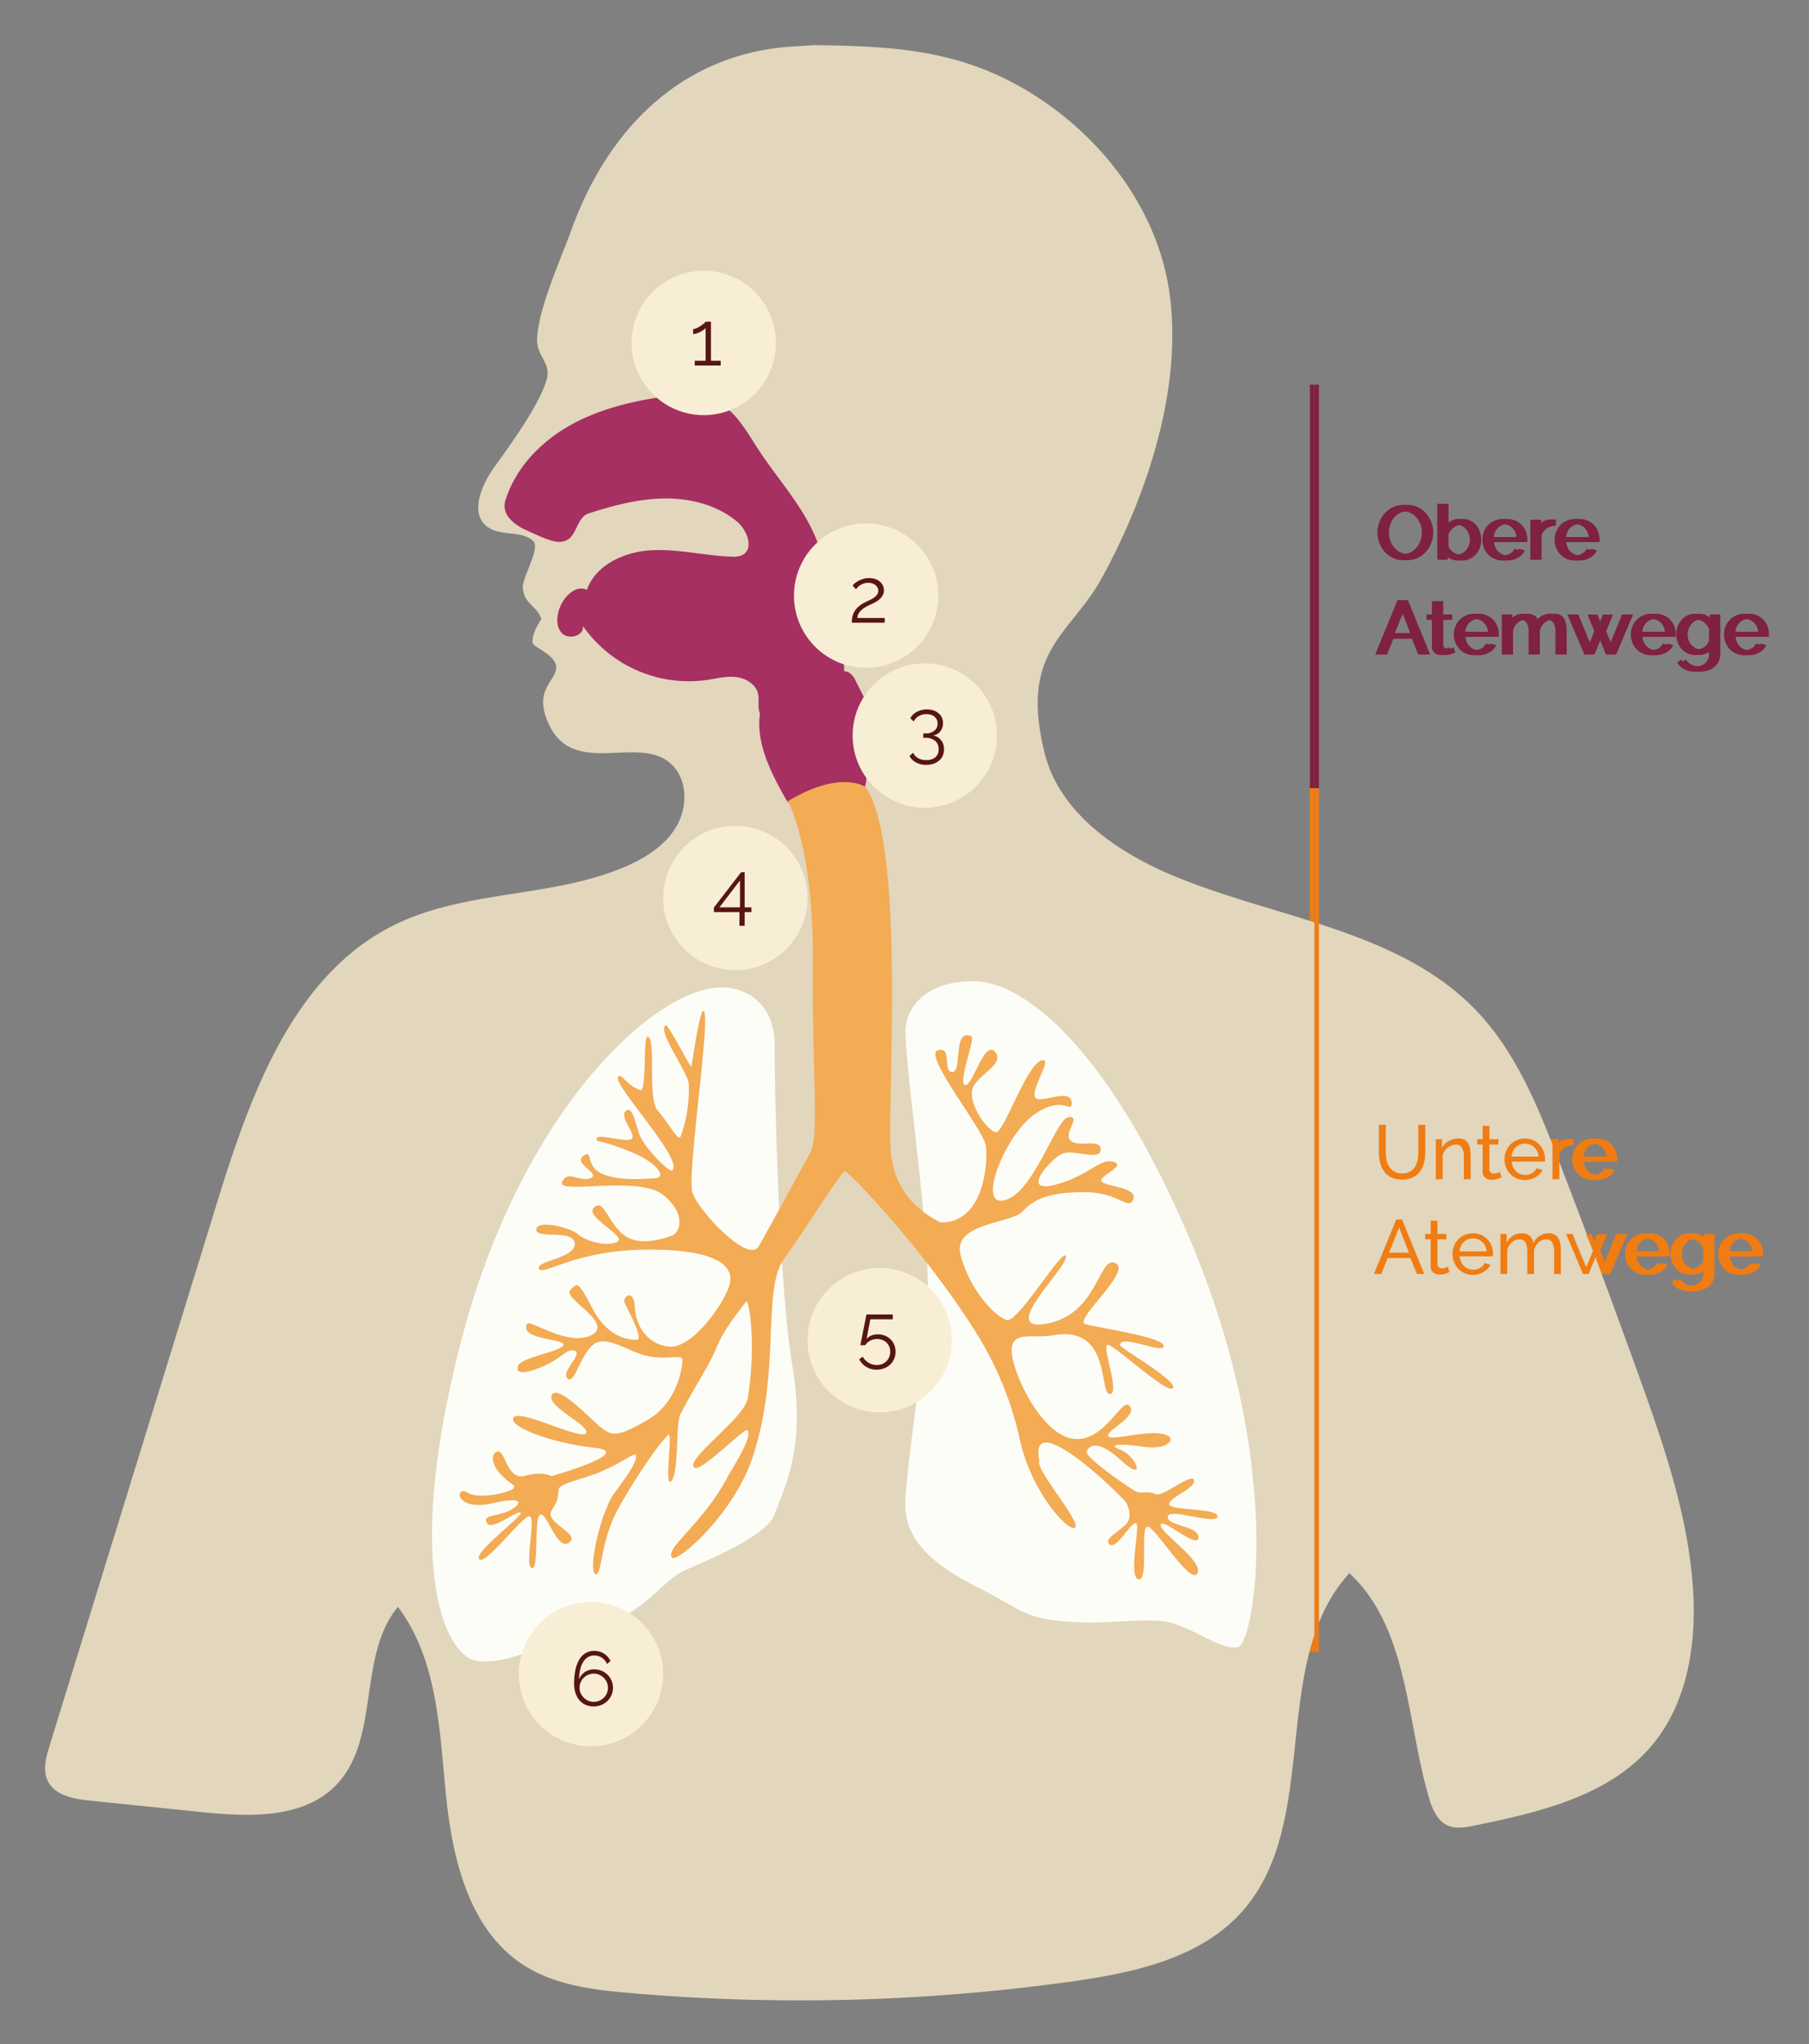 <svg xmlns="http://www.w3.org/2000/svg" xmlns:xlink="http://www.w3.org/1999/xlink" width="401" height="453" viewBox="0 0 401 453">
  <rect x="0" y="0" width="401" height="453" fill="#808080" stroke="none"/>
  <defs>
    <clipPath id="clip-monapax-atemwege">
      <rect width="401" height="453"/>
    </clipPath>
  </defs>
  <g id="monapax-atemwege" clip-path="url(#clip-monapax-atemwege)">
    <g id="Gruppe_7159" data-name="Gruppe 7159" transform="translate(359.875 -259.986)">
      <g id="Obere_Atemwege" data-name="Obere Atemwege" style="isolation: isolate">
        <g id="Gruppe_7155" data-name="Gruppe 7155" style="isolation: isolate">
          <path id="Pfad_6945" data-name="Pfad 6945" d="M-48.86,384.119a5.147,5.147,0,0,1-2.32-.519,5.712,5.712,0,0,1-1.794-1.377,6.238,6.238,0,0,1-1.156-1.964,6.47,6.47,0,0,1-.408-2.26,6.271,6.271,0,0,1,.434-2.312,6.38,6.38,0,0,1,1.2-1.955,5.766,5.766,0,0,1,1.811-1.351,5.181,5.181,0,0,1,2.269-.5,4.951,4.951,0,0,1,2.312.536,5.917,5.917,0,0,1,1.786,1.4,6.4,6.4,0,0,1,1.155,1.963,6.364,6.364,0,0,1,.408,2.236,6.274,6.274,0,0,1-.433,2.312,6.34,6.34,0,0,1-1.19,1.946,5.721,5.721,0,0,1-1.8,1.344A5.182,5.182,0,0,1-48.86,384.119ZM-52.991,378a5.366,5.366,0,0,0,.3,1.776,4.921,4.921,0,0,0,.841,1.522,4.074,4.074,0,0,0,1.31,1.054,3.67,3.67,0,0,0,1.7.391,3.564,3.564,0,0,0,1.734-.417,4.238,4.238,0,0,0,1.3-1.088,4.841,4.841,0,0,0,.816-1.522,5.438,5.438,0,0,0,.28-1.716,5.4,5.4,0,0,0-.3-1.777,4.708,4.708,0,0,0-.85-1.512,4.236,4.236,0,0,0-1.309-1.046,3.586,3.586,0,0,0-1.675-.391,3.627,3.627,0,0,0-1.734.408,4.181,4.181,0,0,0-1.3,1.071,4.894,4.894,0,0,0-.825,1.513A5.373,5.373,0,0,0-52.991,378Z" fill="#7f2140"/>
          <path id="Pfad_6946" data-name="Pfad 6946" d="M-36.722,384.2a3.6,3.6,0,0,1-1.887-.51,3.859,3.859,0,0,1-1.343-1.326v1.666h-1.326v-12.41h1.5v5.3a4.622,4.622,0,0,1,1.377-1.393,3.427,3.427,0,0,1,1.9-.528,3.436,3.436,0,0,1,1.649.392,4.093,4.093,0,0,1,1.25,1.028,4.662,4.662,0,0,1,.8,1.479,5.426,5.426,0,0,1,.28,1.726,4.854,4.854,0,0,1-.323,1.768,4.626,4.626,0,0,1-.884,1.453,4.219,4.219,0,0,1-1.334.987A3.844,3.844,0,0,1-36.722,384.2Zm-.374-1.292a2.773,2.773,0,0,0,1.224-.272,3.092,3.092,0,0,0,.969-.731,3.307,3.307,0,0,0,.629-1.046,3.448,3.448,0,0,0,.221-1.232,3.756,3.756,0,0,0-.212-1.25,3.421,3.421,0,0,0-.6-1.062,2.956,2.956,0,0,0-.918-.739,2.5,2.5,0,0,0-1.182-.282,2.43,2.43,0,0,0-.9.17,3.334,3.334,0,0,0-.79.452,3.336,3.336,0,0,0-.646.654,4.727,4.727,0,0,0-.485.8v2.567a1.842,1.842,0,0,0,.366.782,2.988,2.988,0,0,0,.663.62,3.4,3.4,0,0,0,.816.416A2.5,2.5,0,0,0-37.1,382.912Z" fill="#7f2140"/>
          <path id="Pfad_6947" data-name="Pfad 6947" d="M-26.76,384.2a4.528,4.528,0,0,1-1.836-.365,4.362,4.362,0,0,1-1.428-1,4.546,4.546,0,0,1-.927-1.469,4.831,4.831,0,0,1-.331-1.777,4.753,4.753,0,0,1,.331-1.768,4.505,4.505,0,0,1,.935-1.462,4.444,4.444,0,0,1,1.437-.994,4.513,4.513,0,0,1,1.836-.367,4.369,4.369,0,0,1,1.828.375,4.35,4.35,0,0,1,1.4.995,4.4,4.4,0,0,1,.892,1.444,4.753,4.753,0,0,1,.315,1.709c0,.125,0,.238-.008.34a1.926,1.926,0,0,1-.026.238H-29.7a3.449,3.449,0,0,0,.306,1.207,3.118,3.118,0,0,0,.663.935,3.078,3.078,0,0,0,.926.612,2.778,2.778,0,0,0,1.1.221,2.876,2.876,0,0,0,.8-.111,3.417,3.417,0,0,0,.731-.3,2.5,2.5,0,0,0,.6-.459,1.853,1.853,0,0,0,.4-.611l1.292.357a3.248,3.248,0,0,1-.6.9,4.057,4.057,0,0,1-.885.705,4.558,4.558,0,0,1-1.113.468A4.755,4.755,0,0,1-26.76,384.2Zm3.043-5.2a3.185,3.185,0,0,0-.315-1.164,3.107,3.107,0,0,0-.662-.911,2.988,2.988,0,0,0-.927-.586,2.99,2.99,0,0,0-1.122-.212,2.982,2.982,0,0,0-1.122.212,2.89,2.89,0,0,0-.926.6,3.008,3.008,0,0,0-.646.909,3.34,3.34,0,0,0-.3,1.157Z" fill="#7f2140"/>
          <path id="Pfad_6948" data-name="Pfad 6948" d="M-15.948,376.468a3.859,3.859,0,0,0-1.981.579,2.95,2.95,0,0,0-1.215,1.513v5.474h-1.5V375.16h1.394v2.056a4.192,4.192,0,0,1,1.207-1.487,3.011,3.011,0,0,1,1.6-.638h.289a1,1,0,0,1,.2.018Z" fill="#7f2140"/>
          <path id="Pfad_6949" data-name="Pfad 6949" d="M-10.747,384.2a4.527,4.527,0,0,1-1.835-.365,4.341,4.341,0,0,1-1.428-1,4.529,4.529,0,0,1-.927-1.469,4.811,4.811,0,0,1-.332-1.777,4.734,4.734,0,0,1,.332-1.768A4.489,4.489,0,0,1-14,376.367a4.423,4.423,0,0,1,1.437-.994,4.513,4.513,0,0,1,1.836-.367,4.364,4.364,0,0,1,1.827.375,4.355,4.355,0,0,1,1.4.995,4.4,4.4,0,0,1,.892,1.444,4.753,4.753,0,0,1,.315,1.709c0,.125,0,.238-.009.34a1.96,1.96,0,0,1-.025.238h-7.361a3.449,3.449,0,0,0,.306,1.207,3.118,3.118,0,0,0,.663.935,3.066,3.066,0,0,0,.926.612,2.774,2.774,0,0,0,1.1.221,2.876,2.876,0,0,0,.8-.111,3.438,3.438,0,0,0,.731-.3,2.518,2.518,0,0,0,.6-.459,1.835,1.835,0,0,0,.4-.611l1.292.357a3.248,3.248,0,0,1-.6.9,4.028,4.028,0,0,1-.884.705,4.558,4.558,0,0,1-1.113.468A4.757,4.757,0,0,1-10.747,384.2ZM-7.7,379a3.165,3.165,0,0,0-.314-1.164,3.128,3.128,0,0,0-.663-.911,2.971,2.971,0,0,0-.926-.586,2.99,2.99,0,0,0-1.122-.212,2.991,2.991,0,0,0-1.123.212,2.89,2.89,0,0,0-.926.6,3.025,3.025,0,0,0-.646.909,3.361,3.361,0,0,0-.3,1.157Z" fill="#7f2140"/>
        </g>
        <g id="Gruppe_7156" data-name="Gruppe 7156" style="isolation: isolate">
          <path id="Pfad_6950" data-name="Pfad 6950" d="M-50.083,392.964h1.292l4.929,12.07h-1.632l-1.428-3.536h-5.066l-1.411,3.536h-1.632Zm2.821,7.344-2.175-5.576-2.245,5.576Z" fill="#7f2140"/>
          <path id="Pfad_6951" data-name="Pfad 6951" d="M-38.286,404.591c-.091.046-.21.1-.357.163s-.314.125-.5.186a4.375,4.375,0,0,1-.612.153,3.96,3.96,0,0,1-.689.06,2.273,2.273,0,0,1-1.411-.45,1.648,1.648,0,0,1-.6-1.4v-5.966h-1.207V396.16h1.207V393.2h1.5v2.958h1.989v1.173h-1.989v5.507a.924.924,0,0,0,.323.715,1.089,1.089,0,0,0,.68.221,2.168,2.168,0,0,0,.808-.145,3.493,3.493,0,0,0,.5-.229Z" fill="#7f2140"/>
          <path id="Pfad_6952" data-name="Pfad 6952" d="M-33.084,405.2a4.532,4.532,0,0,1-1.836-.365,4.362,4.362,0,0,1-1.428-1,4.527,4.527,0,0,1-.926-1.469,4.811,4.811,0,0,1-.332-1.777,4.734,4.734,0,0,1,.332-1.768,4.472,4.472,0,0,1,.935-1.462,4.429,4.429,0,0,1,1.436-.994,4.513,4.513,0,0,1,1.836-.367,4.365,4.365,0,0,1,1.828.375,4.339,4.339,0,0,1,1.4.995,4.4,4.4,0,0,1,.893,1.444,4.774,4.774,0,0,1,.314,1.709c0,.125,0,.238-.008.34a1.926,1.926,0,0,1-.026.238h-7.361a3.449,3.449,0,0,0,.306,1.207,3.118,3.118,0,0,0,.663.935,3.07,3.07,0,0,0,.927.612,2.77,2.77,0,0,0,1.1.221,2.876,2.876,0,0,0,.8-.111,3.4,3.4,0,0,0,.731-.3,2.5,2.5,0,0,0,.6-.459,1.866,1.866,0,0,0,.4-.611l1.292.357a3.248,3.248,0,0,1-.6.9,4.027,4.027,0,0,1-.884.705,4.582,4.582,0,0,1-1.114.468A4.755,4.755,0,0,1-33.084,405.2Zm3.043-5.2a3.2,3.2,0,0,0-.314-1.164,3.128,3.128,0,0,0-.663-.911,2.988,2.988,0,0,0-.927-.586,2.982,2.982,0,0,0-1.122-.212,2.99,2.99,0,0,0-1.122.212,2.89,2.89,0,0,0-.926.6,3.008,3.008,0,0,0-.646.909,3.34,3.34,0,0,0-.3,1.157Z" fill="#7f2140"/>
          <path id="Pfad_6953" data-name="Pfad 6953" d="M-13.585,405.034h-1.5V400.07a3.723,3.723,0,0,0-.45-2.058,1.512,1.512,0,0,0-1.335-.662,2.372,2.372,0,0,0-1.64.655,3.6,3.6,0,0,0-1.029,1.691v5.338h-1.5V400.07A3.756,3.756,0,0,0-21.473,398a1.5,1.5,0,0,0-1.326-.646,2.42,2.42,0,0,0-1.632.637,3.471,3.471,0,0,0-1.037,1.691v5.356h-1.5V396.16h1.36v1.9a4.025,4.025,0,0,1,1.411-1.521,3.638,3.638,0,0,1,1.955-.537,2.528,2.528,0,0,1,1.777.6,2.611,2.611,0,0,1,.807,1.556,3.7,3.7,0,0,1,3.383-2.16,2.662,2.662,0,0,1,1.284.282,2.14,2.14,0,0,1,.824.781,3.6,3.6,0,0,1,.442,1.182,7.523,7.523,0,0,1,.136,1.479Z" fill="#7f2140"/>
          <path id="Pfad_6954" data-name="Pfad 6954" d="M-.308,396.16H1.137l-3.774,8.874H-3.878L-5.663,400.7l-1.768,4.335H-8.672l-3.774-8.874h1.428l3.06,7.395,1.5-3.689-1.53-3.69h1.241l1.088,2.84,1.088-2.84h1.241l-1.513,3.69,1.5,3.689Z" fill="#7f2140"/>
          <path id="Pfad_6955" data-name="Pfad 6955" d="M6.152,405.2a4.528,4.528,0,0,1-1.836-.365,4.362,4.362,0,0,1-1.428-1,4.546,4.546,0,0,1-.927-1.469A4.831,4.831,0,0,1,1.63,400.6a4.753,4.753,0,0,1,.331-1.768,4.491,4.491,0,0,1,.936-1.462,4.429,4.429,0,0,1,1.436-.994,4.513,4.513,0,0,1,1.836-.367,4.321,4.321,0,0,1,4.123,2.814,4.774,4.774,0,0,1,.314,1.709c0,.125,0,.238-.008.34a1.926,1.926,0,0,1-.026.238H3.211a3.449,3.449,0,0,0,.306,1.207,3.118,3.118,0,0,0,.663.935,3.078,3.078,0,0,0,.926.612,2.778,2.778,0,0,0,1.1.221,2.876,2.876,0,0,0,.8-.111,3.417,3.417,0,0,0,.731-.3,2.48,2.48,0,0,0,.6-.459,1.853,1.853,0,0,0,.4-.611l1.292.357a3.248,3.248,0,0,1-.6.9,4.051,4.051,0,0,1-.884.705,4.582,4.582,0,0,1-1.114.468A4.755,4.755,0,0,1,6.152,405.2ZM9.195,400a3.185,3.185,0,0,0-.315-1.164,3.107,3.107,0,0,0-.662-.911,3.044,3.044,0,0,0-3.171-.586,2.89,2.89,0,0,0-.926.6,3.008,3.008,0,0,0-.646.909,3.34,3.34,0,0,0-.3,1.157Z" fill="#7f2140"/>
          <path id="Pfad_6956" data-name="Pfad 6956" d="M15.808,405.135a3.682,3.682,0,0,1-1.658-.374,4.087,4.087,0,0,1-1.3-1,4.589,4.589,0,0,1-.842-1.444,4.933,4.933,0,0,1-.3-1.7,5.292,5.292,0,0,1,.3-1.776,4.526,4.526,0,0,1,.842-1.471,3.991,3.991,0,0,1,1.3-.994,3.8,3.8,0,0,1,1.675-.367,3.417,3.417,0,0,1,1.938.544,5.013,5.013,0,0,1,1.377,1.377V396.16h1.326v8.772a3.732,3.732,0,0,1-.357,1.674,3.572,3.572,0,0,1-.969,1.216,4.293,4.293,0,0,1-1.436.748,5.931,5.931,0,0,1-1.76.255,5.079,5.079,0,0,1-2.457-.519,4.524,4.524,0,0,1-1.572-1.436l.867-.765a3.313,3.313,0,0,0,1.36,1.173,4.182,4.182,0,0,0,1.8.391,3.943,3.943,0,0,0,1.164-.17,2.758,2.758,0,0,0,.961-.51,2.525,2.525,0,0,0,.655-.85,2.757,2.757,0,0,0,.246-1.207v-1.564a3.859,3.859,0,0,1-1.36,1.3,3.633,3.633,0,0,1-.867.348A3.726,3.726,0,0,1,15.808,405.135Zm.459-1.223a2.545,2.545,0,0,0,.918-.17,3.377,3.377,0,0,0,.816-.45,2.945,2.945,0,0,0,.629-.638,2.037,2.037,0,0,0,.34-.732v-2.549a3.379,3.379,0,0,0-.485-.833,3.678,3.678,0,0,0-.671-.655,2.976,2.976,0,0,0-.808-.433,2.616,2.616,0,0,0-.875-.154,2.514,2.514,0,0,0-1.215.29,2.9,2.9,0,0,0-.91.765,3.589,3.589,0,0,0-.578,1.079,3.78,3.78,0,0,0-.2,1.216,3.4,3.4,0,0,0,.884,2.295,3.125,3.125,0,0,0,.96.705A2.747,2.747,0,0,0,16.267,403.912Z" fill="#7f2140"/>
          <path id="Pfad_6957" data-name="Pfad 6957" d="M26.807,405.2a4.528,4.528,0,0,1-1.836-.365,4.362,4.362,0,0,1-1.428-1,4.529,4.529,0,0,1-.927-1.469,4.831,4.831,0,0,1-.331-1.777,4.753,4.753,0,0,1,.331-1.768,4.451,4.451,0,0,1,4.208-2.823,4.317,4.317,0,0,1,4.122,2.814,4.753,4.753,0,0,1,.315,1.709c0,.125,0,.238-.009.34a1.776,1.776,0,0,1-.025.238H23.866a3.449,3.449,0,0,0,.306,1.207,3.118,3.118,0,0,0,.663.935,3.078,3.078,0,0,0,.926.612,2.778,2.778,0,0,0,1.1.221,2.876,2.876,0,0,0,.8-.111,3.417,3.417,0,0,0,.731-.3,2.518,2.518,0,0,0,.6-.459,1.853,1.853,0,0,0,.4-.611l1.292.357a3.248,3.248,0,0,1-.6.9,4.057,4.057,0,0,1-.885.705,4.558,4.558,0,0,1-1.113.468A4.755,4.755,0,0,1,26.807,405.2ZM29.85,400a3.185,3.185,0,0,0-.315-1.164,3.125,3.125,0,0,0-.662-.911,3.044,3.044,0,0,0-3.171-.586,2.905,2.905,0,0,0-.927.6,3.043,3.043,0,0,0-.646.909,3.361,3.361,0,0,0-.3,1.157Z" fill="#7f2140"/>
        </g>
      </g>
      <rect id="Rechteck_7" data-name="Rechteck 7" width="1" height="89.438" transform="translate(-69.512 345.226)" fill="#7f2140"/>
      <rect id="Rechteck_8" data-name="Rechteck 8" width="1" height="191.4" transform="translate(-69.512 434.666)" fill="#f07c12"/>
      <g id="Untere_Atemwege" data-name="Untere Atemwege" style="isolation: isolate">
        <g id="Gruppe_7157" data-name="Gruppe 7157" style="isolation: isolate">
          <path id="Pfad_6958" data-name="Pfad 6958" d="M-50.081,520.031a3.419,3.419,0,0,0,1.751-.408,3.227,3.227,0,0,0,1.114-1.063,4.338,4.338,0,0,0,.586-1.5,8.619,8.619,0,0,0,.17-1.708v-6.1h1.53v6.1a9.328,9.328,0,0,1-.28,2.32,5.557,5.557,0,0,1-.892,1.93,4.31,4.31,0,0,1-1.59,1.317,5.288,5.288,0,0,1-2.372.485,5.252,5.252,0,0,1-2.431-.51,4.419,4.419,0,0,1-1.589-1.351,5.476,5.476,0,0,1-.867-1.939,9.576,9.576,0,0,1-.264-2.252v-6.1h1.53v6.1a8.362,8.362,0,0,0,.179,1.742,4.395,4.395,0,0,0,.6,1.488,3.2,3.2,0,0,0,1.1,1.045A3.387,3.387,0,0,0-50.081,520.031Z" fill="#f07c12"/>
          <path id="Pfad_6959" data-name="Pfad 6959" d="M-34.883,521.323h-1.5v-4.964a3.82,3.82,0,0,0-.433-2.074,1.48,1.48,0,0,0-1.318-.646,2.536,2.536,0,0,0-.918.178,3.67,3.67,0,0,0-.867.484,3.4,3.4,0,0,0-.714.732,3.127,3.127,0,0,0-.459.934v5.356h-1.5v-8.874h1.36v1.9a3.9,3.9,0,0,1,1.521-1.5,4.339,4.339,0,0,1,2.168-.561,2.608,2.608,0,0,1,1.275.281,2.154,2.154,0,0,1,.816.781,3.49,3.49,0,0,1,.433,1.182,7.95,7.95,0,0,1,.128,1.479Z" fill="#f07c12"/>
          <path id="Pfad_6960" data-name="Pfad 6960" d="M-28.049,520.881q-.136.068-.357.162c-.147.062-.314.125-.5.186a4.349,4.349,0,0,1-.612.153,3.864,3.864,0,0,1-.688.06,2.276,2.276,0,0,1-1.412-.45,1.648,1.648,0,0,1-.6-1.4v-5.967h-1.207v-1.173h1.207v-2.958h1.5v2.958h1.99v1.173h-1.99v5.508a.927.927,0,0,0,.324.714,1.084,1.084,0,0,0,.679.221,2.188,2.188,0,0,0,.808-.144,3.586,3.586,0,0,0,.5-.23Z" fill="#f07c12"/>
          <path id="Pfad_6961" data-name="Pfad 6961" d="M-22.847,521.493a4.529,4.529,0,0,1-1.836-.365,4.363,4.363,0,0,1-1.428-1,4.536,4.536,0,0,1-.927-1.469,4.831,4.831,0,0,1-.331-1.777,4.753,4.753,0,0,1,.331-1.768,4.492,4.492,0,0,1,.936-1.462,4.43,4.43,0,0,1,1.436-.994,4.513,4.513,0,0,1,1.836-.366A4.384,4.384,0,0,1-21,512.67a4.35,4.35,0,0,1,1.4.995,4.4,4.4,0,0,1,.893,1.444,4.773,4.773,0,0,1,.314,1.709c0,.125,0,.238-.008.34a1.927,1.927,0,0,1-.026.238h-7.361a3.444,3.444,0,0,0,.306,1.207,3.119,3.119,0,0,0,.663.935,3.08,3.08,0,0,0,.926.612,2.778,2.778,0,0,0,1.1.221,2.875,2.875,0,0,0,.8-.111,3.414,3.414,0,0,0,.731-.3,2.526,2.526,0,0,0,.6-.459,1.868,1.868,0,0,0,.4-.612l1.292.357a3.249,3.249,0,0,1-.6.9,4.022,4.022,0,0,1-.884.7,4.581,4.581,0,0,1-1.114.468A4.756,4.756,0,0,1-22.847,521.493Zm3.043-5.2a3.185,3.185,0,0,0-.315-1.164,3.107,3.107,0,0,0-.662-.911,2.966,2.966,0,0,0-.927-.585,2.971,2.971,0,0,0-1.122-.213,2.964,2.964,0,0,0-1.122.213,2.87,2.87,0,0,0-.926.594,3.008,3.008,0,0,0-.646.909,3.34,3.34,0,0,0-.3,1.157Z" fill="#f07c12"/>
          <path id="Pfad_6962" data-name="Pfad 6962" d="M-12.035,513.757a3.859,3.859,0,0,0-1.981.579,2.95,2.95,0,0,0-1.215,1.513v5.474h-1.5v-8.874h1.394v2.057a4.187,4.187,0,0,1,1.207-1.488,3,3,0,0,1,1.6-.637h.289a1.008,1.008,0,0,1,.2.017Z" fill="#f07c12"/>
          <path id="Pfad_6963" data-name="Pfad 6963" d="M-6.833,521.493a4.532,4.532,0,0,1-1.836-.365,4.363,4.363,0,0,1-1.428-1,4.517,4.517,0,0,1-.926-1.469,4.811,4.811,0,0,1-.332-1.777,4.734,4.734,0,0,1,.332-1.768,4.473,4.473,0,0,1,.935-1.462,4.43,4.43,0,0,1,1.436-.994,4.513,4.513,0,0,1,1.836-.366,4.381,4.381,0,0,1,1.828.374,4.339,4.339,0,0,1,1.4.995,4.4,4.4,0,0,1,.893,1.444,4.774,4.774,0,0,1,.314,1.709c0,.125,0,.238-.008.34a1.927,1.927,0,0,1-.026.238H-9.774a3.444,3.444,0,0,0,.306,1.207,3.119,3.119,0,0,0,.663.935,3.072,3.072,0,0,0,.927.612,2.77,2.77,0,0,0,1.1.221,2.875,2.875,0,0,0,.8-.111,3.394,3.394,0,0,0,.731-.3,2.532,2.532,0,0,0,.6-.459,1.881,1.881,0,0,0,.4-.612l1.292.357a3.249,3.249,0,0,1-.6.9,4,4,0,0,1-.884.7,4.581,4.581,0,0,1-1.114.468A4.756,4.756,0,0,1-6.833,521.493Zm3.043-5.2a3.2,3.2,0,0,0-.314-1.164,3.128,3.128,0,0,0-.663-.911,2.966,2.966,0,0,0-.927-.585,2.964,2.964,0,0,0-1.122-.213,2.971,2.971,0,0,0-1.122.213,2.87,2.87,0,0,0-.926.594,3.008,3.008,0,0,0-.646.909,3.34,3.34,0,0,0-.3,1.157Z" fill="#f07c12"/>
        </g>
        <g id="Gruppe_7158" data-name="Gruppe 7158" style="isolation: isolate">
          <path id="Pfad_6964" data-name="Pfad 6964" d="M-51.373,530.253h1.292l4.93,12.07h-1.632l-1.428-3.536h-5.066l-1.411,3.536H-56.32Zm2.822,7.344-2.176-5.576-2.244,5.576Z" fill="#f07c12"/>
          <path id="Pfad_6965" data-name="Pfad 6965" d="M-39.575,541.881q-.136.068-.357.162c-.148.062-.315.125-.5.186a4.369,4.369,0,0,1-.611.153,3.876,3.876,0,0,1-.689.06,2.273,2.273,0,0,1-1.411-.45,1.648,1.648,0,0,1-.6-1.4v-5.967h-1.207v-1.173h1.207v-2.958h1.5v2.958h1.989v1.173h-1.989v5.508a.923.923,0,0,0,.323.714,1.089,1.089,0,0,0,.68.221,2.178,2.178,0,0,0,.807-.144,3.557,3.557,0,0,0,.5-.23Z" fill="#f07c12"/>
          <path id="Pfad_6966" data-name="Pfad 6966" d="M-34.373,542.493a4.532,4.532,0,0,1-1.836-.365,4.363,4.363,0,0,1-1.428-1,4.517,4.517,0,0,1-.926-1.469,4.811,4.811,0,0,1-.332-1.777,4.734,4.734,0,0,1,.332-1.768,4.473,4.473,0,0,1,.935-1.462,4.43,4.43,0,0,1,1.436-.994,4.513,4.513,0,0,1,1.836-.366,4.381,4.381,0,0,1,1.828.374,4.339,4.339,0,0,1,1.4.995,4.4,4.4,0,0,1,.893,1.444,4.774,4.774,0,0,1,.314,1.709c0,.125,0,.238-.008.34a1.927,1.927,0,0,1-.026.238h-7.361a3.444,3.444,0,0,0,.306,1.207,3.119,3.119,0,0,0,.663.935,3.072,3.072,0,0,0,.927.612,2.77,2.77,0,0,0,1.1.221,2.875,2.875,0,0,0,.8-.111,3.414,3.414,0,0,0,.731-.3,2.532,2.532,0,0,0,.6-.459,1.881,1.881,0,0,0,.4-.612l1.292.357a3.249,3.249,0,0,1-.6.9,4,4,0,0,1-.884.7,4.581,4.581,0,0,1-1.114.468A4.756,4.756,0,0,1-34.373,542.493Zm3.043-5.2a3.2,3.2,0,0,0-.314-1.164,3.128,3.128,0,0,0-.663-.911,2.966,2.966,0,0,0-.927-.585,2.964,2.964,0,0,0-1.122-.213,2.971,2.971,0,0,0-1.122.213,2.87,2.87,0,0,0-.926.594,3.008,3.008,0,0,0-.646.909,3.34,3.34,0,0,0-.3,1.157Z" fill="#f07c12"/>
          <path id="Pfad_6967" data-name="Pfad 6967" d="M-14.874,542.323h-1.5v-4.964a3.723,3.723,0,0,0-.45-2.058,1.512,1.512,0,0,0-1.335-.662,2.372,2.372,0,0,0-1.64.655,3.6,3.6,0,0,0-1.029,1.691v5.338h-1.5v-4.964a3.756,3.756,0,0,0-.442-2.074,1.5,1.5,0,0,0-1.326-.646,2.42,2.42,0,0,0-1.632.637,3.471,3.471,0,0,0-1.037,1.691v5.356h-1.5v-8.874h1.36v1.9a4.025,4.025,0,0,1,1.411-1.521,3.637,3.637,0,0,1,1.955-.536,2.527,2.527,0,0,1,1.777.6,2.611,2.611,0,0,1,.807,1.556A3.7,3.7,0,0,1-17.56,533.3a2.661,2.661,0,0,1,1.284.281,2.14,2.14,0,0,1,.824.781,3.628,3.628,0,0,1,.442,1.182,7.524,7.524,0,0,1,.136,1.479Z" fill="#f07c12"/>
          <path id="Pfad_6968" data-name="Pfad 6968" d="M-1.6,533.449H-.152l-3.774,8.874H-5.167l-1.785-4.335-1.768,4.335H-9.961l-3.774-8.874h1.428l3.06,7.4,1.5-3.689-1.53-3.69H-8.04l1.088,2.84,1.088-2.84h1.241l-1.513,3.69,1.5,3.689Z" fill="#f07c12"/>
          <path id="Pfad_6969" data-name="Pfad 6969" d="M4.863,542.493a4.529,4.529,0,0,1-1.836-.365,4.363,4.363,0,0,1-1.428-1,4.536,4.536,0,0,1-.927-1.469,4.831,4.831,0,0,1-.331-1.777,4.753,4.753,0,0,1,.331-1.768,4.505,4.505,0,0,1,.935-1.462,4.445,4.445,0,0,1,1.437-.994A4.513,4.513,0,0,1,4.88,533.3,4.315,4.315,0,0,1,9,536.109a4.753,4.753,0,0,1,.315,1.709c0,.125,0,.238-.008.34a1.927,1.927,0,0,1-.026.238H1.922a3.444,3.444,0,0,0,.306,1.207,3.119,3.119,0,0,0,.663.935,3.08,3.08,0,0,0,.926.612,2.778,2.778,0,0,0,1.1.221,2.875,2.875,0,0,0,.8-.111,3.414,3.414,0,0,0,.731-.3,2.526,2.526,0,0,0,.6-.459,1.868,1.868,0,0,0,.4-.612l1.292.357a3.249,3.249,0,0,1-.6.9,4.046,4.046,0,0,1-.884.7,4.581,4.581,0,0,1-1.114.468A4.756,4.756,0,0,1,4.863,542.493Zm3.043-5.2a3.185,3.185,0,0,0-.315-1.164,3.107,3.107,0,0,0-.662-.911,3.04,3.04,0,0,0-3.171-.585,2.87,2.87,0,0,0-.926.594,3.008,3.008,0,0,0-.646.909,3.34,3.34,0,0,0-.3,1.157Z" fill="#f07c12"/>
          <path id="Pfad_6970" data-name="Pfad 6970" d="M14.519,542.424a3.682,3.682,0,0,1-1.658-.374,4.087,4.087,0,0,1-1.3-1,4.578,4.578,0,0,1-.842-1.444,4.933,4.933,0,0,1-.3-1.7,5.293,5.293,0,0,1,.3-1.776,4.526,4.526,0,0,1,.842-1.471,3.992,3.992,0,0,1,1.3-.994,3.8,3.8,0,0,1,1.675-.366,3.417,3.417,0,0,1,1.938.543,5.013,5.013,0,0,1,1.377,1.377v-1.767h1.326v8.772a3.733,3.733,0,0,1-.357,1.674,3.573,3.573,0,0,1-.969,1.216,4.293,4.293,0,0,1-1.436.748,5.931,5.931,0,0,1-1.76.255,5.079,5.079,0,0,1-2.457-.519,4.523,4.523,0,0,1-1.572-1.436l.867-.765a3.312,3.312,0,0,0,1.36,1.173,4.182,4.182,0,0,0,1.8.391,3.944,3.944,0,0,0,1.164-.17,2.742,2.742,0,0,0,.961-.51,2.525,2.525,0,0,0,.655-.85,2.754,2.754,0,0,0,.246-1.207v-1.564a3.859,3.859,0,0,1-1.36,1.3,3.636,3.636,0,0,1-.867.348A3.728,3.728,0,0,1,14.519,542.424Zm.459-1.223a2.546,2.546,0,0,0,.918-.17,3.412,3.412,0,0,0,.816-.45,2.944,2.944,0,0,0,.629-.638,2.033,2.033,0,0,0,.34-.731v-2.55a3.379,3.379,0,0,0-.485-.833,3.68,3.68,0,0,0-.671-.655,2.989,2.989,0,0,0-.808-.433,2.613,2.613,0,0,0-.875-.153,2.511,2.511,0,0,0-1.215.289,2.9,2.9,0,0,0-.91.765,3.589,3.589,0,0,0-.578,1.079,3.78,3.78,0,0,0-.2,1.216,3.4,3.4,0,0,0,.884,2.295,3.125,3.125,0,0,0,.96.705A2.747,2.747,0,0,0,14.978,541.2Z" fill="#f07c12"/>
          <path id="Pfad_6971" data-name="Pfad 6971" d="M25.518,542.493a4.529,4.529,0,0,1-1.836-.365,4.352,4.352,0,0,1-1.428-1,4.519,4.519,0,0,1-.927-1.469A4.811,4.811,0,0,1,21,537.886a4.733,4.733,0,0,1,.331-1.768,4.447,4.447,0,0,1,4.208-2.822,4.315,4.315,0,0,1,4.122,2.813,4.753,4.753,0,0,1,.315,1.709c0,.125,0,.238-.009.34a1.777,1.777,0,0,1-.025.238H22.577a3.444,3.444,0,0,0,.306,1.207,3.119,3.119,0,0,0,.663.935,3.08,3.08,0,0,0,.926.612,2.778,2.778,0,0,0,1.1.221,2.875,2.875,0,0,0,.8-.111,3.436,3.436,0,0,0,.731-.3,2.546,2.546,0,0,0,.6-.459,1.868,1.868,0,0,0,.4-.612l1.292.357a3.271,3.271,0,0,1-.6.9,4.028,4.028,0,0,1-.885.7,4.557,4.557,0,0,1-1.113.468A4.756,4.756,0,0,1,25.518,542.493Zm3.043-5.2a3.185,3.185,0,0,0-.315-1.164,3.125,3.125,0,0,0-.662-.911,3.04,3.04,0,0,0-3.171-.585,2.875,2.875,0,0,0-.927.594,3.026,3.026,0,0,0-.646.909,3.362,3.362,0,0,0-.3,1.157Z" fill="#f07c12"/>
        </g>
      </g>
      <g id="Gruppe_7172" data-name="Gruppe 7172" transform="translate(-214.497 61.977)">
        <g id="Gruppe_7176" data-name="Gruppe 7176">
          <g id="Obere_Atemwege-2" data-name="Obere Atemwege" style="isolation: isolate">
            <g id="Gruppe_7172-2" data-name="Gruppe 7172" style="isolation: isolate">
              <path id="Pfad_6994" data-name="Pfad 6994" d="M166.637,322.142a5.16,5.16,0,0,1-2.32-.518,5.742,5.742,0,0,1-1.794-1.377,6.261,6.261,0,0,1-1.156-1.964,6.471,6.471,0,0,1-.408-2.261,6.266,6.266,0,0,1,.434-2.311,6.348,6.348,0,0,1,1.2-1.955A5.758,5.758,0,0,1,164.4,310.4a5.182,5.182,0,0,1,2.269-.5,4.963,4.963,0,0,1,2.312.536,5.916,5.916,0,0,1,1.785,1.4,6.5,6.5,0,0,1,1.564,4.2,6.269,6.269,0,0,1-.433,2.311,6.345,6.345,0,0,1-1.19,1.947,5.733,5.733,0,0,1-1.8,1.343A5.182,5.182,0,0,1,166.637,322.142Zm-4.131-6.12a5.376,5.376,0,0,0,.3,1.777,4.9,4.9,0,0,0,.841,1.521,4.077,4.077,0,0,0,1.31,1.055,3.682,3.682,0,0,0,1.7.39,3.552,3.552,0,0,0,1.734-.417,4.21,4.21,0,0,0,1.3-1.088,4.847,4.847,0,0,0,.816-1.521,5.432,5.432,0,0,0-.017-3.493,4.742,4.742,0,0,0-.85-1.513,4.276,4.276,0,0,0-1.309-1.046,3.841,3.841,0,0,0-3.409.018,4.179,4.179,0,0,0-1.3,1.07,4.888,4.888,0,0,0-.825,1.514A5.336,5.336,0,0,0,162.506,316.022Z" fill="#7f2140"/>
              <path id="Pfad_6995" data-name="Pfad 6995" d="M178.775,322.227a3.6,3.6,0,0,1-1.887-.51,3.851,3.851,0,0,1-1.343-1.326v1.666h-1.326v-12.41h1.5v5.3a4.637,4.637,0,0,1,1.377-1.394,3.685,3.685,0,0,1,3.553-.135,4.049,4.049,0,0,1,1.249,1.028,4.649,4.649,0,0,1,.8,1.478,5.43,5.43,0,0,1,.28,1.726,4.859,4.859,0,0,1-.323,1.769,4.656,4.656,0,0,1-.884,1.453,4.2,4.2,0,0,1-1.334.986A3.844,3.844,0,0,1,178.775,322.227Zm-.374-1.292a2.786,2.786,0,0,0,1.224-.271,3.094,3.094,0,0,0,.969-.732,3.3,3.3,0,0,0,.629-1.046,3.44,3.44,0,0,0,.221-1.232,3.745,3.745,0,0,0-.212-1.249,3.426,3.426,0,0,0-.6-1.063,2.984,2.984,0,0,0-.918-.739,2.508,2.508,0,0,0-1.182-.281,2.43,2.43,0,0,0-.9.17,3.33,3.33,0,0,0-.79.451,3.365,3.365,0,0,0-.646.654,4.769,4.769,0,0,0-.485.8v2.568a1.84,1.84,0,0,0,.365.782,3.063,3.063,0,0,0,.664.62,3.427,3.427,0,0,0,.815.416A2.529,2.529,0,0,0,178.4,320.935Z" fill="#7f2140"/>
              <path id="Pfad_6996" data-name="Pfad 6996" d="M188.737,322.227a4.528,4.528,0,0,1-1.836-.365,4.345,4.345,0,0,1-1.428-.995,4.54,4.54,0,0,1-.927-1.47,4.822,4.822,0,0,1-.331-1.776,4.762,4.762,0,0,1,.331-1.769,4.516,4.516,0,0,1,.935-1.462,4.444,4.444,0,0,1,1.437-.994,4.513,4.513,0,0,1,1.836-.366,4.315,4.315,0,0,1,4.122,2.813,4.757,4.757,0,0,1,.315,1.709c0,.125,0,.239-.008.34a1.923,1.923,0,0,1-.026.239H185.8a3.455,3.455,0,0,0,.306,1.207,3.113,3.113,0,0,0,.663.934,3.06,3.06,0,0,0,.926.612,2.76,2.76,0,0,0,1.1.221,2.912,2.912,0,0,0,.8-.11,3.417,3.417,0,0,0,.731-.3,2.5,2.5,0,0,0,.6-.459,1.874,1.874,0,0,0,.4-.611l1.292.356a3.248,3.248,0,0,1-.6.9,4.061,4.061,0,0,1-.885.706,4.556,4.556,0,0,1-1.113.467A4.716,4.716,0,0,1,188.737,322.227Zm3.043-5.2a3.185,3.185,0,0,0-.315-1.164,3.134,3.134,0,0,0-.662-.91,3.038,3.038,0,0,0-3.171-.586,2.905,2.905,0,0,0-.927.6,3.031,3.031,0,0,0-.646.909,3.35,3.35,0,0,0-.3,1.156Z" fill="#7f2140"/>
              <path id="Pfad_6997" data-name="Pfad 6997" d="M199.549,314.492a3.859,3.859,0,0,0-1.981.578,2.949,2.949,0,0,0-1.215,1.514v5.473h-1.5v-8.874h1.394v2.057a4.192,4.192,0,0,1,1.207-1.487,3.008,3.008,0,0,1,1.6-.638h.289a1,1,0,0,1,.2.018Z" fill="#7f2140"/>
              <path id="Pfad_6998" data-name="Pfad 6998" d="M204.75,322.227a4.535,4.535,0,0,1-1.836-.365,4.33,4.33,0,0,1-1.427-.995,4.524,4.524,0,0,1-.927-1.47,4.8,4.8,0,0,1-.332-1.776,4.743,4.743,0,0,1,.332-1.769,4.5,4.5,0,0,1,.935-1.462,4.423,4.423,0,0,1,1.437-.994,4.513,4.513,0,0,1,1.836-.366,4.319,4.319,0,0,1,4.122,2.813,4.757,4.757,0,0,1,.315,1.709c0,.125,0,.239-.009.34a1.958,1.958,0,0,1-.025.239h-7.362a3.477,3.477,0,0,0,.307,1.207,3.113,3.113,0,0,0,.663.934,3.047,3.047,0,0,0,.926.612,2.757,2.757,0,0,0,1.1.221,2.912,2.912,0,0,0,.8-.11,3.409,3.409,0,0,0,.73-.3,2.5,2.5,0,0,0,.6-.459,1.855,1.855,0,0,0,.4-.611l1.292.356a3.248,3.248,0,0,1-.6.9,4.031,4.031,0,0,1-.884.706,4.556,4.556,0,0,1-1.113.467A4.718,4.718,0,0,1,204.75,322.227Zm3.043-5.2a3.2,3.2,0,0,0-.977-2.074,3.038,3.038,0,0,0-3.171-.586,2.89,2.89,0,0,0-.926.6,3.013,3.013,0,0,0-.646.909,3.328,3.328,0,0,0-.3,1.156Z" fill="#7f2140"/>
            </g>
            <g id="Gruppe_7173" data-name="Gruppe 7173" style="isolation: isolate">
              <path id="Pfad_6999" data-name="Pfad 6999" d="M165.414,330.987h1.291l4.93,12.07H170l-1.428-3.536h-5.066l-1.411,3.536h-1.632Zm2.821,7.345-2.176-5.576-2.244,5.576Z" fill="#7f2140"/>
              <path id="Pfad_7000" data-name="Pfad 7000" d="M177.211,342.615q-.137.069-.357.162t-.5.187a4.506,4.506,0,0,1-.611.153,3.97,3.97,0,0,1-.689.059,2.273,2.273,0,0,1-1.411-.45,1.646,1.646,0,0,1-.6-1.4v-5.967h-1.207v-1.173h1.207v-2.958h1.5v2.958h1.989v1.173h-1.989v5.508a.927.927,0,0,0,.323.715,1.1,1.1,0,0,0,.68.22,2.158,2.158,0,0,0,.807-.144,3.551,3.551,0,0,0,.5-.23Z" fill="#7f2140"/>
              <path id="Pfad_7001" data-name="Pfad 7001" d="M182.413,343.227a4.532,4.532,0,0,1-1.836-.365,4.345,4.345,0,0,1-1.428-.995,4.521,4.521,0,0,1-.926-1.47,4.8,4.8,0,0,1-.332-1.776,4.743,4.743,0,0,1,.332-1.769,4.483,4.483,0,0,1,.935-1.462,4.429,4.429,0,0,1,1.436-.994,4.513,4.513,0,0,1,1.836-.366,4.319,4.319,0,0,1,4.123,2.813,4.778,4.778,0,0,1,.314,1.709c0,.125,0,.239-.008.34a1.923,1.923,0,0,1-.026.239h-7.361a3.455,3.455,0,0,0,.306,1.207,3.114,3.114,0,0,0,.663.934,3.052,3.052,0,0,0,.927.612,2.752,2.752,0,0,0,1.1.221,2.912,2.912,0,0,0,.8-.11,3.4,3.4,0,0,0,.731-.3,2.5,2.5,0,0,0,.6-.459,1.888,1.888,0,0,0,.4-.611l1.292.356a3.249,3.249,0,0,1-.6.9,4.032,4.032,0,0,1-.884.706,4.58,4.58,0,0,1-1.114.467A4.716,4.716,0,0,1,182.413,343.227Zm3.043-5.2a3.2,3.2,0,0,0-.314-1.164,3.137,3.137,0,0,0-.663-.91,3.038,3.038,0,0,0-3.171-.586,2.89,2.89,0,0,0-.926.6,3,3,0,0,0-.646.909,3.329,3.329,0,0,0-.3,1.156Z" fill="#7f2140"/>
              <path id="Pfad_7002" data-name="Pfad 7002" d="M201.912,343.057h-1.5v-4.964a3.719,3.719,0,0,0-.45-2.057,1.51,1.51,0,0,0-1.335-.662,2.371,2.371,0,0,0-1.64.654,3.6,3.6,0,0,0-1.029,1.691v5.338h-1.5v-4.964a3.758,3.758,0,0,0-.442-2.074,1.5,1.5,0,0,0-1.326-.645,2.424,2.424,0,0,0-1.632.636,3.474,3.474,0,0,0-1.037,1.692v5.355h-1.5v-8.874h1.36v1.9a4.028,4.028,0,0,1,1.411-1.522,3.646,3.646,0,0,1,1.955-.536,2.527,2.527,0,0,1,1.777.6,2.614,2.614,0,0,1,.807,1.556,3.7,3.7,0,0,1,3.383-2.159,2.673,2.673,0,0,1,1.284.281,2.147,2.147,0,0,1,.824.781,3.628,3.628,0,0,1,.442,1.182,7.527,7.527,0,0,1,.136,1.48Z" fill="#7f2140"/>
              <path id="Pfad_7003" data-name="Pfad 7003" d="M215.189,334.183h1.445l-3.774,8.874h-1.241l-1.785-4.335-1.768,4.335h-1.241l-3.774-8.874h1.428l3.06,7.4,1.5-3.69-1.53-3.689h1.241l1.088,2.84,1.088-2.84h1.241l-1.513,3.689,1.5,3.69Z" fill="#7f2140"/>
              <path id="Pfad_7004" data-name="Pfad 7004" d="M221.649,343.227a4.528,4.528,0,0,1-1.836-.365,4.345,4.345,0,0,1-1.428-.995,4.541,4.541,0,0,1-.927-1.47,4.822,4.822,0,0,1-.331-1.776,4.762,4.762,0,0,1,.331-1.769,4.516,4.516,0,0,1,.935-1.462,4.444,4.444,0,0,1,1.437-.994,4.513,4.513,0,0,1,1.836-.366,4.319,4.319,0,0,1,4.123,2.813,4.778,4.778,0,0,1,.314,1.709c0,.125,0,.239-.008.34a1.923,1.923,0,0,1-.026.239h-7.361a3.455,3.455,0,0,0,.306,1.207,3.113,3.113,0,0,0,.663.934,3.06,3.06,0,0,0,.926.612,2.76,2.76,0,0,0,1.1.221,2.912,2.912,0,0,0,.8-.11,3.417,3.417,0,0,0,.731-.3,2.5,2.5,0,0,0,.6-.459,1.874,1.874,0,0,0,.4-.611l1.292.356a3.248,3.248,0,0,1-.6.9,4.055,4.055,0,0,1-.884.706,4.58,4.58,0,0,1-1.114.467A4.716,4.716,0,0,1,221.649,343.227Zm3.043-5.2a3.185,3.185,0,0,0-.315-1.164,3.116,3.116,0,0,0-.662-.91,3.038,3.038,0,0,0-3.171-.586,2.89,2.89,0,0,0-.926.6,3,3,0,0,0-.646.909,3.329,3.329,0,0,0-.3,1.156Z" fill="#7f2140"/>
              <path id="Pfad_7005" data-name="Pfad 7005" d="M231.3,343.159a3.682,3.682,0,0,1-1.658-.374,4.087,4.087,0,0,1-1.3-1,4.589,4.589,0,0,1-.842-1.444,4.939,4.939,0,0,1-.3-1.7,5.3,5.3,0,0,1,.3-1.776,4.526,4.526,0,0,1,.842-1.471,3.991,3.991,0,0,1,1.3-.994,3.8,3.8,0,0,1,1.675-.366,3.417,3.417,0,0,1,1.938.544,4.986,4.986,0,0,1,1.377,1.377v-1.768h1.326v8.773a3.736,3.736,0,0,1-.357,1.674,3.579,3.579,0,0,1-.969,1.215,4.256,4.256,0,0,1-1.436.748,5.93,5.93,0,0,1-1.76.255,5.091,5.091,0,0,1-2.457-.518,4.526,4.526,0,0,1-1.572-1.437l.867-.764a3.31,3.31,0,0,0,1.36,1.172,4.181,4.181,0,0,0,1.8.391,3.943,3.943,0,0,0,1.164-.17,2.725,2.725,0,0,0,.961-.51,2.511,2.511,0,0,0,.655-.849,2.757,2.757,0,0,0,.246-1.207v-1.565a3.739,3.739,0,0,1-.6.74,3.781,3.781,0,0,1-.756.561,3.634,3.634,0,0,1-.867.349A3.727,3.727,0,0,1,231.3,343.159Zm.459-1.224a2.525,2.525,0,0,0,.918-.17,3.38,3.38,0,0,0,.816-.45,2.9,2.9,0,0,0,.629-.638,2.033,2.033,0,0,0,.34-.731V337.4a3.4,3.4,0,0,0-.485-.833,3.641,3.641,0,0,0-.671-.654,2.994,2.994,0,0,0-.808-.434,2.639,2.639,0,0,0-.875-.153,2.522,2.522,0,0,0-1.215.289,2.886,2.886,0,0,0-.91.766,3.565,3.565,0,0,0-.578,1.079,3.771,3.771,0,0,0-.2,1.216,3.4,3.4,0,0,0,.884,2.294,3.128,3.128,0,0,0,.96.706A2.761,2.761,0,0,0,231.764,341.935Z" fill="#7f2140"/>
              <path id="Pfad_7006" data-name="Pfad 7006" d="M242.3,343.227a4.528,4.528,0,0,1-1.836-.365,4.335,4.335,0,0,1-1.428-.995,4.524,4.524,0,0,1-.927-1.47,4.822,4.822,0,0,1-.331-1.776,4.762,4.762,0,0,1,.331-1.769,4.5,4.5,0,0,1,.935-1.462,4.444,4.444,0,0,1,1.437-.994,4.513,4.513,0,0,1,1.836-.366,4.315,4.315,0,0,1,4.122,2.813,4.757,4.757,0,0,1,.315,1.709c0,.125,0,.239-.009.34a1.774,1.774,0,0,1-.025.239h-7.361a3.454,3.454,0,0,0,.306,1.207,3.113,3.113,0,0,0,.663.934,3.06,3.06,0,0,0,.926.612,2.76,2.76,0,0,0,1.1.221,2.912,2.912,0,0,0,.8-.11,3.438,3.438,0,0,0,.731-.3,2.519,2.519,0,0,0,.6-.459,1.874,1.874,0,0,0,.4-.611l1.292.356a3.27,3.27,0,0,1-.6.9,4.061,4.061,0,0,1-.885.706,4.556,4.556,0,0,1-1.113.467A4.716,4.716,0,0,1,242.3,343.227Zm3.043-5.2a3.185,3.185,0,0,0-.315-1.164,3.134,3.134,0,0,0-.662-.91,3.038,3.038,0,0,0-3.171-.586,2.905,2.905,0,0,0-.927.6,3.013,3.013,0,0,0-.646.909,3.35,3.35,0,0,0-.3,1.156Z" fill="#7f2140"/>
            </g>
          </g>
          <rect id="Rechteck_2493" data-name="Rechteck 2493" width="1" height="89.438" transform="translate(145.985 283.25)" fill="#7f2140"/>
          <g id="Gruppe_7153" data-name="Gruppe 7153">
            <path id="Pfad_4975" data-name="Pfad 4975" d="M29.076,208.4c-22.953,1.953-39.455,17.5-47.8,40.588-2.352,6.508-7.176,16.943-7.585,23.851-.26,4.375,3.318,5.368,2.028,9.557-1.739,5.651-8.011,14.256-11.473,19.049s-5.826,11.637-.4,13.974c2.907,1.251,6.737.314,9,2.529,1.563,1.529-2.362,7.936-2.328,10.122.058,3.745,3.239,4.2,4.113,7.142,0,0-2.165,3.031-1.948,5.2.127,1.275,6.6,3.012,4.979,6.71-1.208,2.761-4.477,4.859-1.291,11.56,5.619,11.819,20.248,1.818,27.258,8.864,3.465,3.483,3.4,9.437.9,13.664S-2.377,388.2-6.9,390.124c-16.124,6.869-35.065,5.078-50.824,12.747-22.591,10.993-32.1,37.557-39.507,61.564L-134.4,584.918c-.781,2.533-1.545,5.36-.392,7.747,1.568,3.242,5.756,4.013,9.339,4.38l24.643,2.528c10.55,1.082,22.732,1.6,30.044-6.081,9.725-10.217,4.6-28.508,13.592-39.377,8.7,11.48,9.209,26.93,10.61,41.266s5.067,30.184,17.141,38.041c6.882,4.478,15.379,5.539,23.557,6.251a435.9,435.9,0,0,0,97.921-2.526c13.892-1.937,28.8-5.144,38.051-15.685,17.571-20.014,5.7-55.139,23.635-74.83,13.041,12.163,12.613,32.476,17.582,49.6.737,2.54,1.852,5.315,4.282,6.361,1.783.767,3.823.393,5.725.005,14.472-2.948,30.1-6.558,39.557-17.9,7.8-9.351,9.809-22.333,9.028-34.484-1.036-16.15-6.388-31.676-11.857-46.906q-8.663-24.125-17.881-48.045c-4.583-11.891-9.471-24.069-18.282-33.279-16.885-17.653-43.6-20.331-66.239-29.517-12.964-5.262-26.177-14.094-29.5-27.684-5.6-22.855,5.768-25.908,12.855-38.946,10.02-18.436,17.688-41.767,14.9-62.565-2.454-18.287-14.58-34.451-30.19-44.289s-30.309-10.756-48.758-10.974Z" fill="#e2d6bc"/>
            <path id="Pfad_4976" data-name="Pfad 4976" d="M-29.516,315.131c-2.35-1.271-4.714-3.332-3.823-6.222,2.149-6.968,7.493-12.653,13.793-16.328S-6.037,287.071,1.176,286c4.106-.609,8.506-.939,12.219.918,4.271,2.136,6.687,6.653,9.3,10.653,3.473,5.325,7.713,10.144,10.828,15.686s5.058,12.137,3.4,18.275a11.979,11.979,0,0,0-.808,4.406c.363,3.112,3.763,4.918,5.072,7.765,1.6,3.48-.412,7.761-3.531,9.98s-7.052,2.88-10.833,3.479c-1.127.179-2.426.312-3.273-.453-1.253-1.132-.553-3.188-.871-4.848-.417-2.176-2.7-3.561-4.9-3.814s-4.4.34-6.587.671a28.646,28.646,0,0,1-27.371-12.009c.407,2.187-3.215,3.218-4.692,1.556s-1.073-4.282-.11-6.287c1.056-2.2,3.508-4.338,5.7-3.255,1.975-5.608,8.4-8.457,14.333-8.775s11.815,1.239,17.757,1.418a4.845,4.845,0,0,0,2.342-.34c2.674-1.346,1.131-5.536-1.172-7.448-4.42-3.675-10.349-5.167-16.1-5.1s-11.378,1.574-16.847,3.339c-2.389.771-2.606,4.713-4.581,5.781-1.45.8-2.688.527-4.25,0s-2.471-1.01-3.294-1.349" fill="#a53061"/>
            <path id="Pfad_4700" data-name="Pfad 4700" d="M70.778,415.467c-9.938-.181-14.811,4.872-15.4,10.134s5.067,43.265,4.872,56.907S54.9,525.969,55.335,532.4s4.915,11.732,15.438,17.071,10.719,7.094,20.073,7.874,15.981-.779,21.828,0,12.667,6.627,16.371,5.652,10.429-39.843-10.135-89.064C100.6,430.086,81.5,415.667,70.778,415.467M14.65,416.831c-14.816-.13-44.434,27.285-57.687,77.955s-3.508,70.55,3.508,71.329,13.913-3.6,18.368-4.774a80.457,80.457,0,0,0,13.155-4.677c6.577-3.216,10.232-8.77,14.47-10.67s17.892-7.447,19.732-12.132c3.216-8.185,6.9-16.347,4-33.618-2.891-17.206-3.9-61-3.854-70.452.046-9.266-6.139-12.912-11.693-12.96" fill="#fdfdf8"/>
            <path id="Pfad_4977" data-name="Pfad 4977" d="M23.4,354.53c-1.777,6.953,1.752,14.052,5.27,20.306.351.622.782,1.307,1.481,1.456.805.171,1.539-.441,2.183-.954A13.814,13.814,0,0,1,44.865,373a1.347,1.347,0,0,0,.957.067,1.163,1.163,0,0,0,.524-.745c.846-2.6-.142-5.5.534-8.158.534-2.1,2.094-4.033,1.769-6.176a7.324,7.324,0,0,0-.838-2.2l-3.481-6.814a4.3,4.3,0,0,0-1.493-1.91c-1.2-.685-2.738-.068-3.769.844a30.67,30.67,0,0,1-2.948,2.876,10.028,10.028,0,0,1-2.773,1.14l-8,2.383" fill="#a53061"/>
          </g>
          <rect id="Rechteck_2494" data-name="Rechteck 2494" width="1" height="191.4" transform="translate(145.985 372.689)" fill="#f07c12"/>
          <g id="Untere_Atemwege-2" data-name="Untere Atemwege" style="isolation: isolate">
            <g id="Gruppe_7174" data-name="Gruppe 7174" style="isolation: isolate">
              <path id="Pfad_7007" data-name="Pfad 7007" d="M165.416,458.054a3.409,3.409,0,0,0,1.751-.408,3.224,3.224,0,0,0,1.114-1.062,4.354,4.354,0,0,0,.586-1.5,8.627,8.627,0,0,0,.17-1.708v-6.1h1.53v6.1a9.34,9.34,0,0,1-.28,2.32,5.549,5.549,0,0,1-.893,1.93,4.317,4.317,0,0,1-1.589,1.317,6.057,6.057,0,0,1-4.8-.025,4.411,4.411,0,0,1-1.589-1.352,5.471,5.471,0,0,1-.867-1.938,9.588,9.588,0,0,1-.264-2.252v-6.1h1.53v6.1a8.376,8.376,0,0,0,.179,1.742,4.4,4.4,0,0,0,.6,1.487,3.205,3.205,0,0,0,1.1,1.046A3.387,3.387,0,0,0,165.416,458.054Z" fill="#f07c12"/>
              <path id="Pfad_7008" data-name="Pfad 7008" d="M180.614,459.346h-1.5v-4.963a3.813,3.813,0,0,0-.434-2.075,1.479,1.479,0,0,0-1.317-.645,2.516,2.516,0,0,0-.918.178,3.671,3.671,0,0,0-.867.484,3.371,3.371,0,0,0-.714.731,3.133,3.133,0,0,0-.459.935v5.355h-1.5v-8.874h1.36v1.905a3.9,3.9,0,0,1,1.521-1.5,4.339,4.339,0,0,1,2.168-.562,2.62,2.62,0,0,1,1.275.281,2.164,2.164,0,0,1,.816.782,3.476,3.476,0,0,1,.433,1.181,7.952,7.952,0,0,1,.128,1.48Z" fill="#f07c12"/>
              <path id="Pfad_7009" data-name="Pfad 7009" d="M187.448,458.9q-.137.069-.357.162t-.5.187a4.483,4.483,0,0,1-.612.153,3.96,3.96,0,0,1-.689.06,2.276,2.276,0,0,1-1.411-.451,1.645,1.645,0,0,1-.6-1.4v-5.967h-1.207v-1.173h1.207v-2.958h1.5v2.958h1.989v1.173h-1.989v5.508a.934.934,0,0,0,.323.715,1.1,1.1,0,0,0,.68.221,2.168,2.168,0,0,0,.808-.145,3.739,3.739,0,0,0,.5-.229Z" fill="#f07c12"/>
              <path id="Pfad_7010" data-name="Pfad 7010" d="M192.65,459.516a4.529,4.529,0,0,1-1.836-.365,4.345,4.345,0,0,1-1.428-.995,4.54,4.54,0,0,1-.927-1.47,4.822,4.822,0,0,1-.331-1.776,4.762,4.762,0,0,1,.331-1.769,4.516,4.516,0,0,1,.935-1.462,4.445,4.445,0,0,1,1.437-.994,4.513,4.513,0,0,1,1.836-.366,4.314,4.314,0,0,1,4.122,2.814,4.748,4.748,0,0,1,.315,1.708c0,.125,0,.239-.008.34a1.926,1.926,0,0,1-.026.239h-7.361a3.455,3.455,0,0,0,.306,1.207,3.114,3.114,0,0,0,.663.934,3.082,3.082,0,0,0,.926.613,2.777,2.777,0,0,0,1.1.22,2.912,2.912,0,0,0,.8-.11,3.417,3.417,0,0,0,.731-.3,2.5,2.5,0,0,0,.6-.459,1.874,1.874,0,0,0,.4-.611l1.292.356a3.268,3.268,0,0,1-.6.9,4.105,4.105,0,0,1-.884.7,4.58,4.58,0,0,1-1.114.467A4.716,4.716,0,0,1,192.65,459.516Zm3.043-5.2a3.191,3.191,0,0,0-.315-1.164,3.116,3.116,0,0,0-.662-.91,3.038,3.038,0,0,0-3.171-.586,2.89,2.89,0,0,0-.926.6,3,3,0,0,0-.646.909,3.328,3.328,0,0,0-.3,1.156Z" fill="#f07c12"/>
              <path id="Pfad_7011" data-name="Pfad 7011" d="M203.462,451.781a3.858,3.858,0,0,0-1.981.578,2.948,2.948,0,0,0-1.215,1.514v5.473h-1.5v-8.874h1.394v2.057a4.192,4.192,0,0,1,1.207-1.487,3.011,3.011,0,0,1,1.6-.638h.289a1,1,0,0,1,.2.018Z" fill="#f07c12"/>
              <path id="Pfad_7012" data-name="Pfad 7012" d="M208.664,459.516a4.532,4.532,0,0,1-1.836-.365,4.345,4.345,0,0,1-1.428-.995,4.521,4.521,0,0,1-.926-1.47,4.8,4.8,0,0,1-.332-1.776,4.743,4.743,0,0,1,.332-1.769,4.483,4.483,0,0,1,.935-1.462,4.43,4.43,0,0,1,1.436-.994,4.513,4.513,0,0,1,1.836-.366,4.318,4.318,0,0,1,4.123,2.814,4.768,4.768,0,0,1,.314,1.708c0,.125,0,.239-.008.34a1.923,1.923,0,0,1-.026.239h-7.361a3.454,3.454,0,0,0,.306,1.207,3.113,3.113,0,0,0,.663.934,3.074,3.074,0,0,0,.927.613,2.769,2.769,0,0,0,1.1.22,2.912,2.912,0,0,0,.8-.11,3.417,3.417,0,0,0,.731-.3,2.5,2.5,0,0,0,.6-.459,1.887,1.887,0,0,0,.4-.611l1.292.356a3.268,3.268,0,0,1-.6.9,4.057,4.057,0,0,1-.884.7,4.58,4.58,0,0,1-1.114.467A4.716,4.716,0,0,1,208.664,459.516Zm3.043-5.2a3.21,3.21,0,0,0-.314-1.164,3.137,3.137,0,0,0-.663-.91,3.038,3.038,0,0,0-3.171-.586,2.89,2.89,0,0,0-.926.6,3,3,0,0,0-.646.909,3.329,3.329,0,0,0-.3,1.156Z" fill="#f07c12"/>
            </g>
            <g id="Gruppe_7175" data-name="Gruppe 7175" style="isolation: isolate">
              <path id="Pfad_7013" data-name="Pfad 7013" d="M164.124,468.276h1.292l4.93,12.07h-1.632l-1.428-3.536H162.22l-1.411,3.536h-1.632Zm2.822,7.345-2.176-5.576-2.244,5.576Z" fill="#f07c12"/>
              <path id="Pfad_7014" data-name="Pfad 7014" d="M175.922,479.9q-.137.069-.357.162t-.5.187a4.505,4.505,0,0,1-.611.153,3.969,3.969,0,0,1-.689.06,2.272,2.272,0,0,1-1.411-.451,1.645,1.645,0,0,1-.6-1.4v-5.967H170.55v-1.173h1.207v-2.958h1.5v2.958h1.989v1.173h-1.989v5.508a.927.927,0,0,0,.323.715,1.093,1.093,0,0,0,.68.221,2.159,2.159,0,0,0,.807-.145,3.706,3.706,0,0,0,.5-.229Z" fill="#f07c12"/>
              <path id="Pfad_7015" data-name="Pfad 7015" d="M181.124,480.516a4.529,4.529,0,0,1-1.836-.365,4.345,4.345,0,0,1-1.428-.995,4.521,4.521,0,0,1-.926-1.47,4.8,4.8,0,0,1-.332-1.776,4.743,4.743,0,0,1,.332-1.769,4.483,4.483,0,0,1,.935-1.462,4.43,4.43,0,0,1,1.436-.994,4.513,4.513,0,0,1,1.836-.366,4.318,4.318,0,0,1,4.123,2.814,4.768,4.768,0,0,1,.314,1.708c0,.125,0,.239-.008.34a1.929,1.929,0,0,1-.026.239h-7.361a3.455,3.455,0,0,0,.306,1.207,3.114,3.114,0,0,0,.663.934,3.074,3.074,0,0,0,.927.613,2.769,2.769,0,0,0,1.1.22,2.912,2.912,0,0,0,.8-.11,3.417,3.417,0,0,0,.731-.3,2.5,2.5,0,0,0,.6-.459,1.887,1.887,0,0,0,.4-.611l1.292.356a3.268,3.268,0,0,1-.6.9,4.057,4.057,0,0,1-.884.7,4.58,4.58,0,0,1-1.114.467A4.716,4.716,0,0,1,181.124,480.516Zm3.043-5.2a3.191,3.191,0,0,0-.315-1.164,3.116,3.116,0,0,0-.662-.91,3.038,3.038,0,0,0-3.171-.586,2.89,2.89,0,0,0-.926.6,3,3,0,0,0-.646.909,3.328,3.328,0,0,0-.3,1.156Z" fill="#f07c12"/>
              <path id="Pfad_7016" data-name="Pfad 7016" d="M200.623,480.346h-1.5v-4.963a3.729,3.729,0,0,0-.45-2.058,1.51,1.51,0,0,0-1.335-.662,2.376,2.376,0,0,0-1.64.654,3.6,3.6,0,0,0-1.029,1.691v5.338h-1.5v-4.963a3.76,3.76,0,0,0-.442-2.075,1.5,1.5,0,0,0-1.326-.645,2.424,2.424,0,0,0-1.632.636,3.467,3.467,0,0,0-1.037,1.692v5.355h-1.5v-8.874h1.36v1.905a4.028,4.028,0,0,1,1.411-1.522,3.645,3.645,0,0,1,1.955-.536,2.523,2.523,0,0,1,1.777.6,2.608,2.608,0,0,1,.807,1.555,3.7,3.7,0,0,1,3.383-2.159,2.673,2.673,0,0,1,1.284.281,2.15,2.15,0,0,1,.824.782,3.614,3.614,0,0,1,.442,1.181,7.527,7.527,0,0,1,.136,1.48Z" fill="#f07c12"/>
              <path id="Pfad_7017" data-name="Pfad 7017" d="M213.9,471.472h1.445l-3.774,8.874H210.33l-1.785-4.335-1.768,4.335h-1.241l-3.774-8.874h1.428l3.06,7.4,1.5-3.69-1.53-3.689h1.241l1.088,2.84,1.088-2.84h1.241l-1.513,3.689,1.5,3.69Z" fill="#f07c12"/>
              <path id="Pfad_7018" data-name="Pfad 7018" d="M220.36,480.516a4.528,4.528,0,0,1-1.836-.365,4.345,4.345,0,0,1-1.428-.995,4.541,4.541,0,0,1-.927-1.47,4.822,4.822,0,0,1-.331-1.776,4.762,4.762,0,0,1,.331-1.769,4.516,4.516,0,0,1,.935-1.462,4.445,4.445,0,0,1,1.437-.994,4.513,4.513,0,0,1,1.836-.366,4.314,4.314,0,0,1,4.122,2.814,4.748,4.748,0,0,1,.315,1.708c0,.125,0,.239-.008.34a1.923,1.923,0,0,1-.026.239h-7.361a3.454,3.454,0,0,0,.306,1.207,3.113,3.113,0,0,0,.663.934,3.082,3.082,0,0,0,.926.613,2.777,2.777,0,0,0,1.1.22,2.912,2.912,0,0,0,.8-.11,3.417,3.417,0,0,0,.731-.3,2.5,2.5,0,0,0,.6-.459,1.874,1.874,0,0,0,.4-.611l1.292.356a3.268,3.268,0,0,1-.6.9,4.087,4.087,0,0,1-.885.7,4.556,4.556,0,0,1-1.113.467A4.716,4.716,0,0,1,220.36,480.516Zm3.043-5.2a3.19,3.19,0,0,0-.315-1.164,3.116,3.116,0,0,0-.662-.91,3.038,3.038,0,0,0-3.171-.586,2.89,2.89,0,0,0-.926.6,3,3,0,0,0-.646.909,3.329,3.329,0,0,0-.3,1.156Z" fill="#f07c12"/>
              <path id="Pfad_7019" data-name="Pfad 7019" d="M230.016,480.448a3.682,3.682,0,0,1-1.658-.374,4.087,4.087,0,0,1-1.3-1,4.571,4.571,0,0,1-.842-1.444,4.939,4.939,0,0,1-.3-1.7,5.3,5.3,0,0,1,.3-1.776,4.519,4.519,0,0,1,.842-1.471,3.992,3.992,0,0,1,1.3-.994,3.8,3.8,0,0,1,1.675-.366,3.417,3.417,0,0,1,1.938.544,4.986,4.986,0,0,1,1.377,1.377v-1.768h1.326v8.773a3.736,3.736,0,0,1-.357,1.674,3.579,3.579,0,0,1-.969,1.215,4.277,4.277,0,0,1-1.436.749,5.963,5.963,0,0,1-1.76.254,5.079,5.079,0,0,1-2.457-.518,4.526,4.526,0,0,1-1.572-1.437l.867-.764a3.32,3.32,0,0,0,1.36,1.173,4.2,4.2,0,0,0,1.8.39,3.943,3.943,0,0,0,1.164-.17,2.734,2.734,0,0,0,.961-.51,2.511,2.511,0,0,0,.655-.849,2.757,2.757,0,0,0,.246-1.207V478.68a3.738,3.738,0,0,1-.6.74,3.781,3.781,0,0,1-.756.561,3.634,3.634,0,0,1-.867.349A3.727,3.727,0,0,1,230.016,480.448Zm.459-1.224a2.524,2.524,0,0,0,.918-.17,3.38,3.38,0,0,0,.816-.45,2.9,2.9,0,0,0,.629-.638,2.033,2.033,0,0,0,.34-.731v-2.55a3.4,3.4,0,0,0-.485-.833,3.641,3.641,0,0,0-.671-.654,2.994,2.994,0,0,0-.808-.434,2.639,2.639,0,0,0-.875-.153,2.529,2.529,0,0,0-1.216.289,2.893,2.893,0,0,0-.909.766,3.566,3.566,0,0,0-.578,1.079,3.771,3.771,0,0,0-.2,1.216,3.4,3.4,0,0,0,.884,2.3,3.141,3.141,0,0,0,.96.7A2.757,2.757,0,0,0,230.475,479.224Z" fill="#f07c12"/>
              <path id="Pfad_7020" data-name="Pfad 7020" d="M241.015,480.516a4.528,4.528,0,0,1-1.836-.365,4.324,4.324,0,0,1-1.428-.995,4.523,4.523,0,0,1-.927-1.47,4.8,4.8,0,0,1-.331-1.776,4.742,4.742,0,0,1,.331-1.769,4.5,4.5,0,0,1,.935-1.462,4.445,4.445,0,0,1,1.437-.994,4.513,4.513,0,0,1,1.836-.366,4.314,4.314,0,0,1,4.122,2.814,4.748,4.748,0,0,1,.315,1.708c0,.125,0,.239-.009.34a1.776,1.776,0,0,1-.025.239h-7.361a3.455,3.455,0,0,0,.306,1.207,3.113,3.113,0,0,0,.663.934,3.069,3.069,0,0,0,.926.613,2.777,2.777,0,0,0,1.1.22,2.912,2.912,0,0,0,.8-.11,3.438,3.438,0,0,0,.731-.3,2.518,2.518,0,0,0,.6-.459,1.874,1.874,0,0,0,.4-.611l1.292.356a3.29,3.29,0,0,1-.6.9,4.087,4.087,0,0,1-.885.7,4.556,4.556,0,0,1-1.113.467A4.716,4.716,0,0,1,241.015,480.516Zm3.043-5.2a3.19,3.19,0,0,0-.315-1.164,3.119,3.119,0,0,0-.663-.91,3.037,3.037,0,0,0-3.17-.586,2.894,2.894,0,0,0-.927.6,3.013,3.013,0,0,0-.646.909,3.35,3.35,0,0,0-.3,1.156Z" fill="#f07c12"/>
            </g>
          </g>
        </g>
        <path id="Pfad_7021" data-name="Pfad 7021" d="M29.274,375.564s5.685,9.976,5.527,35.464,1.482,38.826-.635,42.6-8.989,16.422-11.332,20.524S9.335,466.168,8.1,462.259s4.09-38.575,2.544-40.168c-.638-.658-1.649,5.167-2.736,12.264-.1.668-5.158-9.523-5.74-9.148C.2,426.475,7.2,435.658,7.308,438.3a31.007,31.007,0,0,1-1.772,11.477c-.517,1.414-2.281-2.37-5.083-5.614-2.421-2.8-.283-15.741-2.218-16.418-1.161-.407-.184,12.318-1.685,11.826-3.137-1.027-4.215-4-4.934-2.846C-9.446,438.436,6.257,455.1,3.658,457.357c-.713.62-6.342-5.23-7.3-7.955s-1.555-6.443-3.031-5.181,2.039,4.738,1.45,6.013-7.545-1.111-7.847.026.39-.045,8.083,3.259c5.365,2.3,7.621,5.535,4.624,5.633s-7.713.6-11.541-1.028-1.914-5.593-4.221-3.915,4.079,3.913,1.639,4.875-5.107-1.931-6.291.9,17.144-1.6,22.5,2.9,3.44,8.469,1.72,9.014-7.314,2.6-10.836-.447-4.162-7.909-6.333-5.8,7.892,6.537,5.022,7.636-7.268-.536-8.675-1.841-8.939-3.272-9.116-.992,8.277-.162,8.514,3.123-8.761,3.864-7.93,5.588,7.764-4.022,23.46-4.216,20.307,3.492,18.668,8.175-8.292,13.523-13,13.31-7.64-4.251-7.86-8.677-2.818-2.325-2.267-1.033,4.3,8.054,2.731,8.173-6.414-.381-9.743-6.708-3.477-6.044-5.073-4.213,9.877,7.281,4.7,9.914-13.647-3.575-14.229-2.495c-1.907,3.538,8.511,3.271,8.062,4.688s-9.314,2.712-10.054,4.556,1.4,2.018,5.7.085,5.2-4.06,6.9-3.321-3.208,4.66-1.66,6.11,2.935-5.521,5.82-7.618,7.679,1.684,11.8,2.6,7.709-.313,7.837.687-.711,9.4-7.619,13.44-8.043,3.589-10.44,1.7-9.557-9.7-10.879-7.153,8.744,6.829,7.578,8.456-14.9-5.569-16.07-3.447,8.9,5.7,18.019,6.689-9.652,6.276-9.652,6.276-1.837-1.169-5.848-.087-4.336-5.772-6.054-5.369-1.285,3.233,1.06,5.423,2.825,1.911,2.528,2.667-7.555,2.74-10.286.988-3.014,4.33,5.671,2.367,5.4,1.127,2.727,2.038-5.05.686-4.03,2.413,6.7-2.944,7.454-2.362-10.6,8.878-9.19,10.325,9.753-9.841,11.175-9.534-1.213,11.2.494,11.515.361-11.408,1.889-11.86,3.684,8.139,6.375,6.182-5.561-4.359-3.888-7.1c1.267-2.074,1.267-2.074,1.592-4.732.153-1.252,5.272-2.163,9.224-3.82,4.351-1.825,7.575-4.32,7.838-3.774.629,1.306-2.74,5.751-4.664,8.361-3.309,4.49-6.1,17.971-4.161,18.095,1.3.083,1-7.033,4.751-14.2C-6.669,529.169-.535,519.2,2.755,516c1.024-.993-.856,11.254.494,10.383,1.964-1.268,1.092-12.772,2.167-14.883,3.026-5.938,6.443-10.91,7.974-14.721.909-2.261,2.689-5.4,6.667-10.351.486-.605,2.3,8.924.329,21.4-.716,4.528-13.818,13.412-11.9,15.386,1.337,1.377,11.157-8.913,11.8-8.255,1.277,1.316-2.941,7.743-4.7,10.954-5.6,10.216-13.847,15.357-11.931,17.331,1.022,1.053,13.589-9.454,17.843-22.43,6.382-19.466,1.848-36.936,7.028-44,4.519-6.161,12.342-18.86,13.37-19.249.613-.231,17.881,17.667,29.291,36.1a74.4,74.4,0,0,1,9.387,22.837c2.517,12.3,11.027,21.122,12.314,20.068,1.669-1.054-9.058-13.19-7.853-14.814-2.591-12.253,17.387,6.871,19.253,9.277,0,0,1.668,2.974-.07,4.754s-5.091,3.348-3.587,4.512,4.639-4.971,5.778-4.764-1.794,11.862.575,12.468.273-11.98,2.076-11.668,9.506,13.077,10.974,10.341-8.425-9.067-8.114-10.774,8.186,5.543,8.371,2.884-7.044-2.579-6.823-4.667,10.814,1.967,11.033-.027-11.014-1.21-10.7-2.822,5.853-3.432,5.5-5.244-7,3.89-8.512,3.107-2.946-.14-3.988-.441-11.679-7.687-11.28-8.918,2.045-3.2,7.675,1.922,3.344-1-.154-2.38.379-1.374,5.05-.686c5.031.741,6.869-1.419,5.646-2.293-2.956-2.113-12.571,1.144-13.41-.01s6.533-4.373,4.76-6.682-5.349,7.91-12.377,7.234S79.206,502.73,78.9,497.684s4.61-2.919,9.135-3.755c13-2.4,10.136,13.058,12.609,13s-2.214-11.374-.32-10.871,13.2,11.1,14.321,9.558-11.737-8.871-11.728-9.519c.039-2.594,9.841,2.167,9.68.168s-14.645-4.021-17.392-4.823,10.465-11.75,6.686-13.518-3.763,11.185-15.114,13.393,4.551-12.374,4.112-14.854S80.2,491.481,77.71,490.533c-3.121-1.188-8.322-7.257-10.161-14.418s11.307-6.889,13.822-9.7,6.341-4.261,13.853-4.206,9.638,4.271,10.63,1.528-6.711-2.764-7.074-4.005,5.568-3.436,2.727-4.239-4.69,2.156-10.622,4.311c-11.482,4.172-3.567-4.789-.954-6.047s8.628,1.692,8.668-.971-4.846-.358-6.628-2,2.458-5.384-.4-5.237-7.6,16.55-14.115,18.4-.119-14.141,6.227-18.8,8.417-.332,8.5-2.536c.155-3.993-7.521.458-8.156-1.549s3.326-7.7,2.022-8.054c-3.315-.9-8.9,16.322-10.7,15.914s-5.532-5.408-5.289-8.924,7.6-5.973,5.173-8.863-4.964,7.63-6.672,7.319,2.348-10.425,1.4-10.821c-4.253-1.776-1.923,7.77-4.208,7.926s.087-5.8-3.257-4.8S72.553,448.2,73.123,451.83s-.281,17.231-10.006,17.086c-3.02-1.567-10.14-5.5-11.034-15.687s3.45-68.188-5.642-80.833c0,0-5.459-3.886-17.167,3.168" fill="#f3ab54"/>
      </g>
    </g>
    <g id="Gruppe_6512" data-name="Gruppe 6512" transform="translate(446 1940)">
      <circle id="Ellipse_94" data-name="Ellipse 94" cx="16" cy="16" r="16" transform="translate(-306 -1880)" fill="#f8eed5"/>
      <path id="Pfad_6972" data-name="Pfad 6972" d="M17.764,14.946V16H12V14.946h2.414V7.67a1.871,1.871,0,0,1-.468.442,5.681,5.681,0,0,1-.731.442,5.488,5.488,0,0,1-.825.34,2.5,2.5,0,0,1-.748.136V7.908a2.029,2.029,0,0,0,.859-.221,6.182,6.182,0,0,0,.884-.51,7.762,7.762,0,0,0,.705-.544,1.468,1.468,0,0,0,.323-.34H15.6v8.653Z" transform="translate(-304 -1875)" fill="#571515"/>
    </g>
    <g id="Gruppe_6515" data-name="Gruppe 6515" transform="translate(453 2063)">
      <circle id="Ellipse_94-2" data-name="Ellipse 94" cx="16" cy="16" r="16" transform="translate(-306 -1880)" fill="#f8eed5"/>
      <path id="Pfad_6975" data-name="Pfad 6975" d="M15.911,18.159V15.133H10.25v-1.02l6.035-7.82h.782v7.786h1.5v1.054h-1.5v3.026Zm-4.437-4.08H16.03V8.112Z" transform="translate(-305 -1876)" fill="#571515"/>
    </g>
    <g id="Gruppe_6516" data-name="Gruppe 6516" transform="translate(485 2161)">
      <circle id="Ellipse_94-3" data-name="Ellipse 94" cx="16" cy="16" r="16" transform="translate(-306 -1880)" fill="#f8eed5"/>
      <path id="Pfad_6976" data-name="Pfad 6976" d="M14.576,10.7a4.194,4.194,0,0,1,1.547.28,3.813,3.813,0,0,1,1.25.791,3.68,3.68,0,0,1,.841,1.215,3.868,3.868,0,0,1,.306,1.556,3.966,3.966,0,0,1-.332,1.64,3.756,3.756,0,0,1-.9,1.258,4.124,4.124,0,0,1-1.334.807,4.766,4.766,0,0,1-2.865.128,4.1,4.1,0,0,1-1.08-.468,4.417,4.417,0,0,1-.892-.731,3.8,3.8,0,0,1-.655-.952l.765-.578a3.738,3.738,0,0,0,1.3,1.343,3.375,3.375,0,0,0,1.811.51,3.2,3.2,0,0,0,1.173-.212,2.869,2.869,0,0,0,.952-.6,2.769,2.769,0,0,0,.637-.935,3.031,3.031,0,0,0,.23-1.19,2.9,2.9,0,0,0-.221-1.148,2.666,2.666,0,0,0-.612-.892,2.747,2.747,0,0,0-.918-.578,3.128,3.128,0,0,0-1.139-.2,3.352,3.352,0,0,0-1.5.349,2.9,2.9,0,0,0-1.148,1.012H10.718q.017-.1.085-.459t.17-.85q.1-.493.221-1.1t.238-1.215q.289-1.428.629-3.179h5.831V7.364H12.928L12.095,11.7a3.03,3.03,0,0,1,1.079-.74A3.637,3.637,0,0,1,14.576,10.7Z" transform="translate(-305 -1876)" fill="#571515"/>
    </g>
    <g id="Gruppe_6517" data-name="Gruppe 6517" transform="translate(421 2235)">
      <circle id="Ellipse_94-4" data-name="Ellipse 94" cx="16" cy="16" r="16" transform="translate(-306 -1880)" fill="#f8eed5"/>
      <path id="Pfad_6977" data-name="Pfad 6977" d="M18.878,12.022a4,4,0,0,1-.331,1.623,4.121,4.121,0,0,1-.91,1.318,4.272,4.272,0,0,1-1.36.884,4.56,4.56,0,0,1-3.434-.026,3.857,3.857,0,0,1-1.369-.995,4.646,4.646,0,0,1-.892-1.589,6.509,6.509,0,0,1-.323-2.116,14.067,14.067,0,0,1,.323-3.2,7.27,7.27,0,0,1,.91-2.278,3.881,3.881,0,0,1,1.4-1.352,3.757,3.757,0,0,1,1.819-.442,3.989,3.989,0,0,1,2.159.595,3.792,3.792,0,0,1,1.445,1.649l-.748.68a3.042,3.042,0,0,0-2.856-1.9,2.649,2.649,0,0,0-1.36.357,3.119,3.119,0,0,0-1.045,1.029,5.505,5.505,0,0,0-.68,1.657,9.2,9.2,0,0,0-.246,2.227,3.205,3.205,0,0,1,1.283-1.6,3.689,3.689,0,0,1,2.065-.6,4.187,4.187,0,0,1,1.624.315,4.046,4.046,0,0,1,2.2,2.167A3.987,3.987,0,0,1,18.878,12.022Zm-4.25,3.128a3.027,3.027,0,0,0,1.215-.247,3.28,3.28,0,0,0,1-.671,3.105,3.105,0,0,0,.68-.995,3.027,3.027,0,0,0,.246-1.215,2.94,2.94,0,0,0-.255-1.216,3.223,3.223,0,0,0-.688-.994,3.28,3.28,0,0,0-1-.672,3.12,3.12,0,0,0-2.431,0,3.28,3.28,0,0,0-1,.672,3.105,3.105,0,0,0-.68.994,3.027,3.027,0,0,0-.247,1.216,2.882,2.882,0,0,0,.255,1.207,3.363,3.363,0,0,0,.689.995,3.206,3.206,0,0,0,1,.68A3.027,3.027,0,0,0,14.628,15.15Z" transform="translate(-304 -1873)" fill="#571515"/>
    </g>
    <g id="Gruppe_6513" data-name="Gruppe 6513" transform="translate(482 1996)">
      <path id="Pfad_5584" data-name="Pfad 5584" d="M16,0A16,16,0,1,1,0,16,16,16,0,0,1,16,0Z" transform="translate(-306 -1880)" fill="#f8eed5"/>
      <path id="Pfad_6973" data-name="Pfad 6973" d="M10.819,16a6.786,6.786,0,0,1,.1-1.165,4.059,4.059,0,0,1,.4-1.165,4.315,4.315,0,0,1,.85-1.113,6.215,6.215,0,0,1,1.47-1.012q.493-.255,1.029-.5a6.844,6.844,0,0,0,.986-.552A3.092,3.092,0,0,0,16.4,9.8a1.439,1.439,0,0,0,.289-.892,1.513,1.513,0,0,0-.145-.637,1.675,1.675,0,0,0-.425-.561,2.184,2.184,0,0,0-.7-.4,2.833,2.833,0,0,0-.977-.153,2.91,2.91,0,0,0-1,.161,3.645,3.645,0,0,0-.774.382,3.439,3.439,0,0,0-.569.468,5.328,5.328,0,0,0-.357.4l-.765-.833q.1-.1.391-.374a4.154,4.154,0,0,1,.757-.544,6,6,0,0,1,1.1-.484,4.392,4.392,0,0,1,1.411-.213,4.238,4.238,0,0,1,1.394.213,3.076,3.076,0,0,1,1.037.586,2.544,2.544,0,0,1,.646.859,2.41,2.41,0,0,1,.221,1.011A2.3,2.3,0,0,1,17.619,10a3.44,3.44,0,0,1-.757.884,5.333,5.333,0,0,1-.96.638q-.51.264-.918.45a10.964,10.964,0,0,0-1.062.536,5.737,5.737,0,0,0-.927.655,3.315,3.315,0,0,0-.672.8,1.889,1.889,0,0,0-.263.986h6.052V16Z" transform="translate(-304 -1874)" fill="#571515"/>
    </g>
    <g id="Gruppe_6514" data-name="Gruppe 6514" transform="translate(495 2027)">
      <circle id="Ellipse_94-5" data-name="Ellipse 94" cx="16" cy="16" r="16" transform="translate(-306 -1880)" fill="#f8eed5"/>
      <path id="Pfad_6974" data-name="Pfad 6974" d="M15.792,11.988a2.811,2.811,0,0,1,1.794,1.02,3.172,3.172,0,0,1,.671,2.057,3.444,3.444,0,0,1-.28,1.4,3.049,3.049,0,0,1-.8,1.088,3.679,3.679,0,0,1-1.241.7,4.952,4.952,0,0,1-1.607.247,4.722,4.722,0,0,1-2.261-.519,3.472,3.472,0,0,1-1.462-1.436l.8-.731A2.754,2.754,0,0,0,12.494,17a3.5,3.5,0,0,0,1.836.442,3,3,0,0,0,2.006-.621,2.2,2.2,0,0,0,.731-1.776,2.353,2.353,0,0,0-.765-1.853,3.224,3.224,0,0,0-2.21-.68h-.425v-.986h.459a2.977,2.977,0,0,0,2.006-.6,1.981,1.981,0,0,0,.7-1.572,2.065,2.065,0,0,0-.187-.9,1.836,1.836,0,0,0-.518-.654,2.319,2.319,0,0,0-.782-.4,3.368,3.368,0,0,0-.978-.136,3.315,3.315,0,0,0-1.708.434,2.774,2.774,0,0,0-1.113,1.2l-.748-.714a2.72,2.72,0,0,1,.578-.807,3.725,3.725,0,0,1,.85-.621,4.569,4.569,0,0,1,1.054-.4,4.888,4.888,0,0,1,1.19-.144,4.466,4.466,0,0,1,1.437.221,3.459,3.459,0,0,1,1.131.621,2.786,2.786,0,0,1,.74.96,2.883,2.883,0,0,1,.263,1.241,3.123,3.123,0,0,1-.153.978,2.668,2.668,0,0,1-.442.833,2.536,2.536,0,0,1-.705.612A2.445,2.445,0,0,1,15.792,11.988Z" transform="translate(-304 -1876)" fill="#571515"/>
    </g>
  </g>
</svg>
